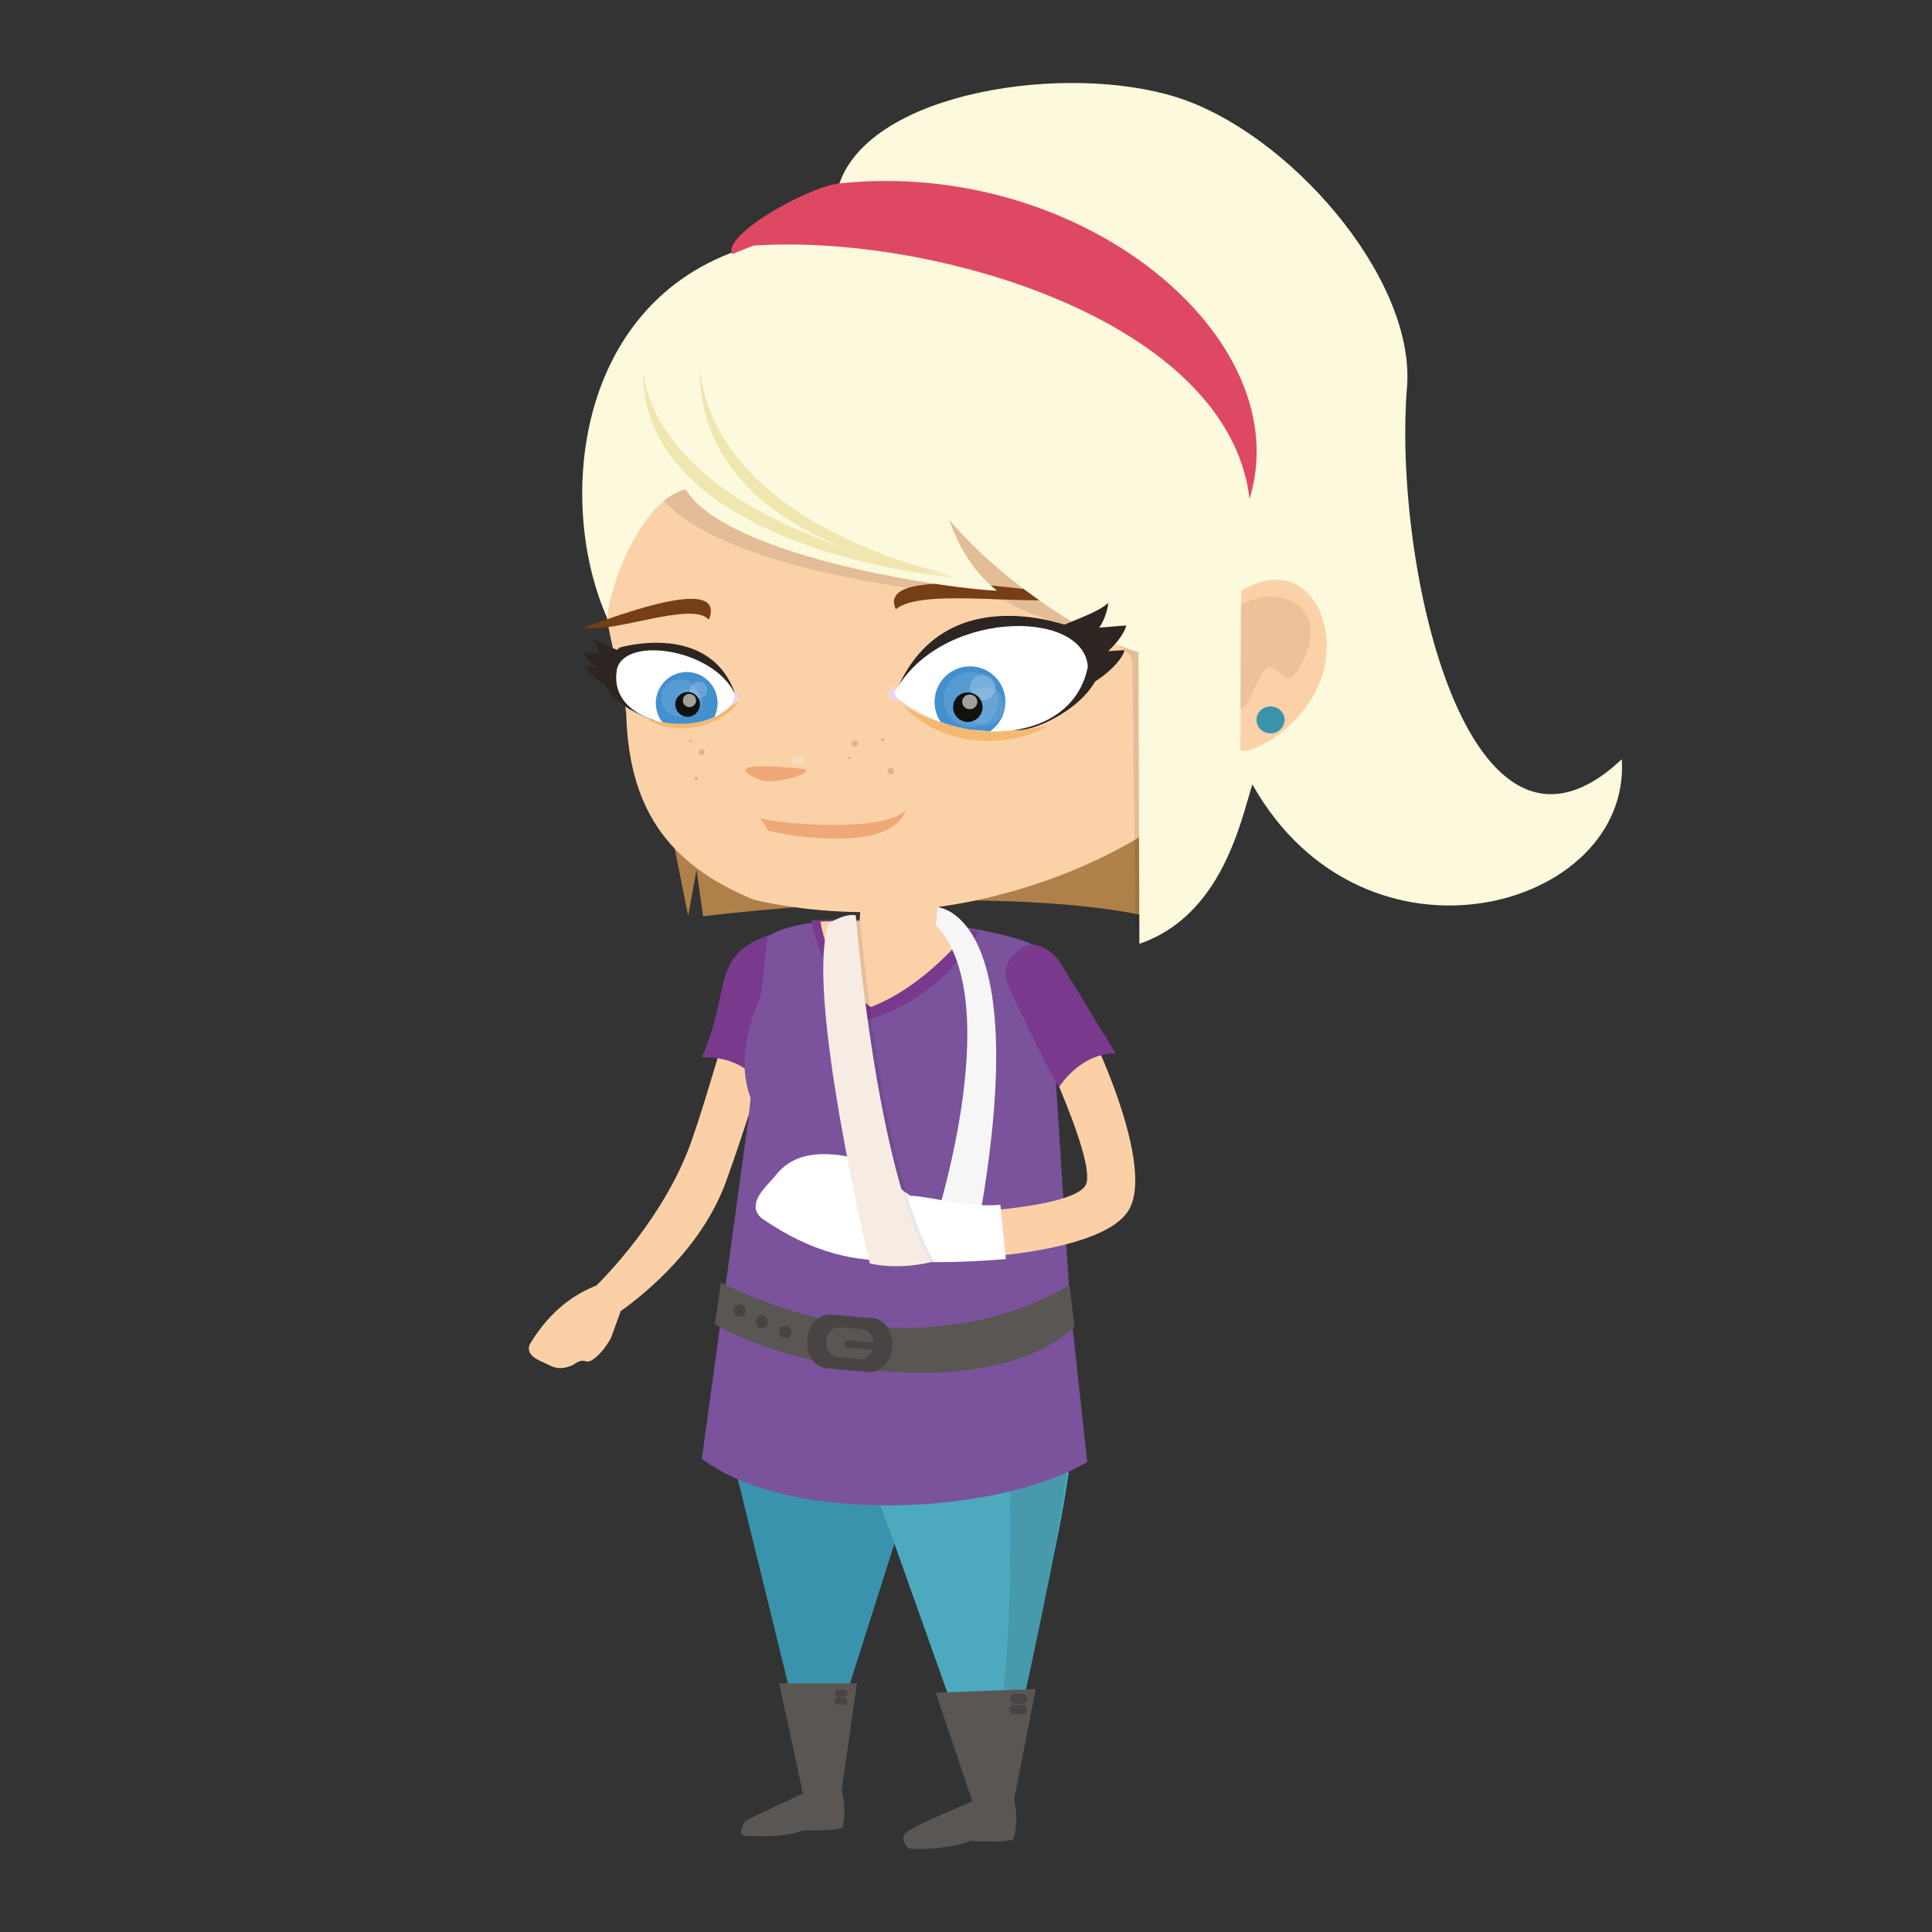 <svg enable-background="new -675 -675 1500 1500" height="1500" viewBox="-675 -675 1500 1500" width="1500" xmlns="http://www.w3.org/2000/svg" xmlns:xlink="http://www.w3.org/1999/xlink"><rect x="-675" y="-675" width="1500" height="1500" fill="#333333" stroke="none"/><clipPath id="a"><path d="m18.505-135.387c33.292-66.331 147.74-67.969 151.073-22.009-11.925 61.14-100.988 64.245-151.073 22.009z"/></clipPath><clipPath id="b"><path d="m-103.083-133.058c-20.737 34.549-101.947 23.099-92.816-22.842 7.262-26.338 79.171-14.517 92.816 22.842z"/></clipPath><path d="m-194.966 344.282c25.195-17.659 65.755-53.17 83.449-101.408 13.907-37.93 32.882-99.369 35.796-111.019l15.579-75.028c-37.887-7.173-52.333 81.476-78.113 154.442-20.199 57.171-65.378 104.714-81.709 119.525" fill="#fbd0a7"/><path d="m-129.155 36.314-5.072-36.054-6.468 35.907-33.153-166.306 387.091 11.059.048 155.099c0-.009-101.589-27.085-342.446.295z" fill="#b0804a"/><path d="m-159.936-58.664c1.291 0 2.339 1.048 2.339 2.343 0 1.291-1.048 2.338-2.339 2.338-1.295 0-2.343-1.047-2.343-2.338 0-1.295 1.048-2.343 2.343-2.343z" fill="#dfb48a"/><path d="m-188.817-121.089c1.938 70.393 29.348 116.296 99.58 144.821 140.019 31.19 259.52-22.243 308.367-54.858 76.013-57.734 80.747-202.507 43.551-304.182-118.077-32.158-199.006-94.208-354.262-96.537-73.908 36.149-101.88 110.248-113.111 184.438-6.863 50.685 11.512 86.777 15.875 126.318z" fill="#fbd1a7"/><g fill="#dfb48a"><path d="m-138.79-100.624c.586 0 1.062.477 1.062 1.062s-.476 1.062-1.062 1.062c-.59 0-1.062-.477-1.062-1.062s.472-1.062 1.062-1.062z"/><path d="m-132.655-91.008c.019-1.267 1.081-2.31 2.381-2.31 1.296 0 2.339 1.043 2.329 2.338-.01 1.319-1.053 2.362-2.372 2.344-1.276 0-2.338-1.052-2.338-2.372z"/><path d="m-135.717-70.495c0-.829.576-1.51 1.267-1.51.714 0 1.286.682 1.286 1.539-.019.81-.581 1.481-1.286 1.462-.72 0-1.287-.681-1.267-1.491z"/><path d="m-15.03-85.592c-.548.233-1.162-.019-1.376-.577-.215-.528.038-1.153.595-1.376.557-.214 1.181.019 1.376.577.225.556-.028 1.171-.595 1.376z"/><path d="m-10.438-95.475c-1.305.528-2.767-.019-3.239-1.229-.505-1.181.186-2.605 1.486-3.129 1.314-.529 2.757.019 3.267 1.229.477 1.209-.195 2.614-1.514 3.129z"/><path d="m17.519-73.996c-1.2.505-2.605-.176-3.129-1.495-.529-1.305.019-2.777 1.205-3.239 1.233-.505 2.634.157 3.153 1.486.519 1.315-.019 2.772-1.229 3.248z"/><path d="m10.761-99.542c-.791.305-1.601.019-1.862-.662-.267-.625.133-1.415.905-1.748.762-.281 1.61 0 1.872.657.261.662-.158 1.429-.915 1.753z"/></g><path d="m-95.454-77.886c-5.229 1.481 9.659 9.559 17.422 9.606 7.773.02 29.438-4.153 29.143-9.363-17.712-2.354-45.512-3.973-46.565-.243z" fill="#efa877"/><path d="m-55.151-88.245c2.953 0 5.349 1.619 5.349 3.619 0 1.996-2.396 3.615-5.349 3.615-2.948 0-5.344-1.62-5.344-3.615 0-2 2.396-3.619 5.344-3.619z" fill="#fff" opacity=".2"/><path d="m-84.637-39.651 6.244 9.549c12.649 3.677 94.778 18.232 106.552-15.869-16.903 17.703-96.946 10.825-112.796 6.32z" fill="#efa877"/><path d="m-213.674-212.201c12.75-29.529 19.675-52.857 49.142-79.5 46.294 58.691 201.969 74.689 270.853 83.195 25.3 18.765 98.083 25.671 97.883 48.895l2.677 212.037c17.508-13.521 14.851-7.444 30.683-25.214l7.381-209.804-213.548-129.707-204.007-7.315-43.032 80.853z" fill="#12110b" opacity=".102"/><path d="m20.534-201.979c20.842-17.684 110.153-.791 143.52-9.745-15.545-1.525-161.118-27.557-143.52 9.745z" fill="#763e15"/><path d="m-124.63-193.816c-12.697-15.06-74.918 11.149-96.912 5.93 10.735-3.13 112.063-44.271 96.912-5.93z" fill="#763e15"/><path d="m-203.391-194.731c1.1-25.595 27-92.764 60.71-100.284 32.901 53.619 211.856 78.1 241.676 78.571-18.122-14.446-29.896-34.187-37.016-55.072 34.578 41.679 101.713 90.206 146.902 102.789l.752 226.478c64.727-22.113 79.053-96.983 87.711-123.74 87.168 154.817 294.28 97.036 286.822-19.547-119.439 112.425-178.365-152.145-166.658-290.388 5.363-84.997-92.816-196.254-178.584-223.459-85.729-27.214-237.588-4.729-262.169 66.798l-79.552 52.205c-127.156 45.316-139.592 198.805-100.594 285.649z" fill="#fdf9dd"/><path d="m-90.243-484.282c138.606-9.53 368.975 57.587 385.406 196.611 38.416-125.136-130.481-264.823-318.399-244.914-24.471 2.605-91.383 40.078-83.238 54.81z" fill="#df4863"/><path d="m70.29-225.946c-104.899-10.945-246.762-54.681-246.234-161.576 13.255 96.536 151.86 144.145 246.234 161.576z" fill="#f0e6af"/><path d="m66.542-227.879c-84.567-10.854-198.916-54.453-198.377-161.352 10.592 96.521 122.307 144.02 198.377 161.352z" fill="#f0e6af"/><path d="m288.666-216.358-.609 123.888c10.23 4.292 66.773-26.795 67.051-80.724.161-36.054-26.15-67.335-66.442-43.164z" fill="#fbd1a7"/><path d="m311.394-105.61c-6.021-.028-10.859-4.739-10.839-10.521.038-5.777 4.934-10.44 10.943-10.411 6.012.033 10.859 4.739 10.831 10.521-.027 5.781-4.924 10.439-10.935 10.411z" fill="#3993ad"/><path d="m288.399-205.061c25.186-14.603 48.714-3.329 53.076 12.759 5.086 15.631-7.507 37.121-12.954 43.122-5.479 5.996-13.031-11.012-19.776-7.159-6.762 3.834-16.153 36.506-20.737 30.206.314-24.152.077-54.805.391-78.928z" fill="#dfb48a" opacity=".502"/><path d="m62.279-109.196c-12.121-11.95-12.335-31.497-.438-43.67 11.821-12.174 31.215-12.388 43.336-.51 12.135 11.959 12.32 31.486.461 43.65-1.414 1.462-2.909 2.782-4.624 3.911z" fill="#4577b9"/><path d="m20.972-142.507c-1.5-.615-4.925 5.234-4.049 7.159.929 1.929 8.74 5.41 9.393 4.253-3.939-3.687-4.292-6.768-5.344-11.412z" fill="#edd4e8"/><path d="m60.903-133.449c.062-13.198 10.721-23.828 23.794-23.771 13.041.072 23.585 10.812 23.523 24.014-.066 13.198-10.717 23.843-23.752 23.771-13.087-.066-23.632-10.816-23.565-24.014z" fill="#fff" opacity=".102"/><path d="m80.206-127.8c.052-9.216 7.583-16.612 16.731-16.542 9.226.039 16.67 7.487 16.632 16.717-.043 9.216-7.563 16.66-16.798 16.612-9.149-.051-16.613-7.571-16.565-16.787z" fill="#fff" opacity=".102"/><path d="m83.621-143.827c.028-6.021 4.996-10.907 11.141-10.854 6.162.019 11.059 4.944 11.03 10.974-.019 6.015-4.992 10.902-11.136 10.854-6.138-.029-11.063-4.944-11.035-10.974z" fill="#fff" opacity=".2"/><path d="m25.301-127.643c39.436 40.402 94.097 28.538 113.287 16.15-22.357 4.478-70.398 10.155-113.287-16.15z" fill="#f4b871"/><path d="m-170.833-136.645c.039-8.868 7.316-15.998 16.327-15.959 8.959.038 16.232 7.268 16.175 16.103-.019 8.849-7.373 15.998-16.346 15.96-8.998-.029-16.194-7.259-16.156-16.104z" fill="#fff" opacity=".102"/><path d="m-157.712-133.096c.038-6.263 5.129-11.316 11.412-11.298 6.282.052 11.292 5.144 11.254 11.407-.029 6.211-5.091 11.34-11.383 11.293-6.282-.019-11.311-5.187-11.283-11.402z" fill="#fff" opacity=".102"/><path d="m-145.705-143.76c.019-3.987 3.353-7.158 7.473-7.13 4.067.024 7.392 3.22 7.373 7.202-.019 3.977-3.376 7.216-7.472 7.196-4.088-.029-7.393-3.305-7.374-7.268z" fill="#fff" opacity=".2"/><path d="m-158.55-131.282c.048-5.892 4.863-10.649 10.788-10.611 5.9.019 10.64 4.839 10.621 10.726-.048 5.953-4.81 10.702-10.74 10.682-5.902-.018-10.702-4.848-10.669-10.797z" fill="#12110b"/><path d="m69.119-126.833c.038-7.054 5.734-12.75 12.778-12.721 7.102.039 12.77 5.787 12.727 12.845-.028 7.054-5.764 12.74-12.836 12.703-7.049-.02-12.698-5.755-12.669-12.827z" fill="#12110b"/><path d="m-172.772-116.465c34.878 6.125 51.304-3.172 71.194-14.683-3.434 11.269-39.016 32.72-71.194 14.683z" fill="#f4b871"/><path d="m-149.015-132.006c.01-3.219 2.558-5.801 5.739-5.772 3.196 0 5.782 2.624 5.763 5.825 0 3.187-2.615 5.715-5.834 5.687-3.168-.024-5.687-2.558-5.668-5.74z" fill="#fff" opacity=".6"/><path d="m78.191-131.125c.02-3.505 3-6.33 6.602-6.301 3.629.019 6.553 2.868 6.553 6.339-.019 3.586-2.99 6.416-6.609 6.396-3.612-.028-6.569-2.875-6.546-6.434z" fill="#fff" opacity=".6"/><path d="m-169.719-152.028c-8.292-16.855-33.43-18.336-43.427-26.514.605 4.272 2.644 8.625 4.515 10.878l-12.65-.791c1.5 4.729 6.015 8.896 8.683 11.307l-7.554-.381c1.033 5.082 13.455 15.869 26.476 18.717-7.816-3.705-10.216-9.111-9.416-20.027 2.039-6.106 21.276-8.854 33.373 6.811z" fill="#2c2522"/><path d="m113.936-159.158c13.179-29.791 55.148-33.144 71.57-47.756-.877 7.501-4.135 15.246-7.154 19.213l21.127-1.724c-2.313 8.302-9.725 15.722-14.05 19.984l12.612-.838c-1.524 8.935-21.861 28.2-43.493 33.573 12.878-6.711 16.717-16.26 14.917-35.369-3.678-10.639-35.893-14.95-55.529 12.917z" fill="#2c2522"/><path d="m-193.98-172.213s72.417-21.642 90.763 39.117l-4.615 5.996-59.225 11.445c0 .009-66.192-21.361-26.923-56.558z" fill="#2c2522"/><path d="m110.945-108.497c24.861 5.21 105.651-46.427 48.299-78.804 0 0-102.542-42.47-139.492 51.675 0 .015 90.264 27.529 91.193 27.129z" fill="#2c2522"/><path d="m18.505-135.387c33.292-66.331 147.74-67.969 151.073-22.009-11.925 61.14-100.988 64.245-151.073 22.009z" fill="#fff"/><g clip-path="url(#a)"><path d="m58.864-110.202c-10.864-10.721-11.049-28.238-.4-39.135 10.597-10.926 27.986-11.121 38.864-.477 10.864 10.721 11.04 28.238.391 39.13-1.252 1.32-2.605 2.491-4.12 3.501z" fill="#4390cd"/><g fill="#fff"><path d="m57.617-131.953c.071-11.826 9.62-21.361 21.342-21.304 11.688.038 21.137 9.673 21.079 21.518-.057 11.841-9.606 21.361-21.284 21.29-11.731-.038-21.204-9.645-21.137-21.504z" opacity=".102"/><path d="m74.929-126.881c.042-8.273 6.782-14.907 15.012-14.86 8.254.043 14.926 6.744 14.889 14.994-.043 8.272-6.783 14.955-15.041 14.907-8.226-.043-14.898-6.773-14.86-15.041z" opacity=".102"/><path d="m78.006-141.26c.02-5.387 4.458-9.763 9.969-9.726 5.51.02 9.939 4.43 9.896 9.831-.028 5.406-4.486 9.763-9.996 9.745-5.521-.048-9.902-4.448-9.869-9.85z" opacity=".2"/></g><path d="m64.994-126.023c.019-6.32 5.14-11.421 11.44-11.383 6.35.02 11.441 5.158 11.412 11.517-.02 6.306-5.168 11.402-11.521 11.383-6.302-.049-11.384-5.187-11.331-11.517z" fill="#12110b"/><path d="m72.072-130.12c0-3.133 2.676-5.687 5.891-5.667 3.248.019 5.863 2.581 5.863 5.706-.01 3.2-2.662 5.706-5.91 5.706-3.22-.01-5.854-2.549-5.844-5.745z" fill="#fff" opacity=".6"/></g><path d="m-103.083-133.058c-20.737 34.549-101.947 23.099-92.816-22.842 7.262-26.338 79.171-14.517 92.816 22.842z" fill="#fff"/><g clip-path="url(#b)"><path d="m-156.921-110.292c-10.292-8.387-11.893-23.576-3.553-33.973 8.321-10.369 23.419-11.988 33.73-3.61 9.559 7.773 11.664 21.565 5.034 31.986z" fill="#4390cd"/><g fill="#fff"><path d="m-161.722-133.039c.039-7.92 6.553-14.336 14.631-14.317 8.016.048 14.555 6.525 14.493 14.474-.038 7.939-6.629 14.341-14.659 14.317-8.078-.048-14.503-6.525-14.465-14.474z" opacity=".102"/><path d="m-149.968-129.838c.019-5.62 4.601-10.154 10.211-10.106 5.639.019 10.145 4.596 10.106 10.225-.028 5.559-4.586 10.155-10.202 10.102-5.619-.02-10.153-4.634-10.115-10.221z" opacity=".102"/><path d="m-132.569-145.798c3.682 0 6.663 2.886 6.663 6.439 0 3.558-2.981 6.439-6.663 6.439-3.677 0-6.658-2.881-6.658-6.439-.001-3.553 2.981-6.439 6.658-6.439z" opacity=".2"/></g><path d="m-150.729-128.2c.028-5.296 4.372-9.559 9.658-9.541 5.306.02 9.549 4.33 9.516 9.63-.038 5.334-4.3 9.588-9.606 9.569-5.297-.023-9.588-4.314-9.568-9.658z" fill="#12110b"/><path d="m-144.848-131.144c0-2.872 2.281-5.191 5.12-5.163 2.886.019 5.201 2.343 5.191 5.229-.009 2.849-2.362 5.102-5.238 5.082-2.839-.008-5.111-2.28-5.073-5.148z" fill="#fff" opacity=".6"/></g><path d="m-104.688-138.411c1.015-.681 4.058 4.291 3.567 6.125-.391 1.729-5.648 5.53-6.263 4.553 2.51-3.615 2.429-6.415 2.696-10.678z" fill="#edd4e8"/><path d="m18.571-141.502c-1.509-.595-4.925 5.234-4.029 7.158.9 1.919 8.711 5.401 9.364 4.272-3.939-3.696-4.291-6.791-5.335-11.43z" fill="#edd4e8"/><path d="m-87.423 163.375c15.507-30.644 30.838-56.486 32.02-64.088l-20.347-48.936c-48.427 15.379-31.105 43.422-54.347 95.393 12.426-.182 30.724 2.562 42.674 17.631z" fill="#793a8d"/><path d="m-115.09 420.697 68.417 278.811h10.135l55.929-175.879-3.034-8.687 71.274 200.472 16.26.573c.857-10.937 10.273-36.464 39.094-182.699 24.918-116.858 12.916-128.022 1.162-182.699l-86.772 30.996-141.982-5.144-21.166-.324z" fill="#3993ad"/><path d="m-13.205 378.308 157.322-28.424c11.746 54.657 23.747 65.821-1.181 182.689-28.814 146.227-38.235 171.754-39.074 182.708l-16.278-.571-71.265-200.492 3.034 8.678-49.003-130.423" fill="#4daabe"/><path d="m104.42 371.583 39.159-21.004c10.874 54.667 20.665 72.441-1.071 182.709-26.695 146.235-35.416 171.763-36.197 182.688l-15.051-.562c-.018 0 29.982-90.224 13.16-343.831z" fill="#12110b" opacity=".102"/><path d="m169.102 460.056c-68.43 40.979-230.025 49.646-299.199-2.438l36.292-264.98 14.517-140.21c37.568-26.871 201.498-9.102 217.814 13.812l17.223 270.671z" fill="#7a539c"/><path d="m-4.976 39.982c-8.844-1.729-40.021-.353-40.021-.353 9.345 50.065 44.169 76.708 44.169 76.708 58.096-15.735 85.648-67.883 85.648-67.883s-29.896-5.892-33.535-5.577" fill="#793a8d"/><path d="m-74.435 64.053c1.424 20.87-36.635 68.983-16.698 116.029" fill="#7a539c"/><path d="m-38.029 40.477 30.419-.595 1.3-19.441 61.097 2.039-3.491 20.38 24.804 5.734s-31.015 41.046-74.851 58.258c.001.018-31.067-19.233-39.278-66.375z" fill="#fbd1a7"/><path d="m-96.72 750.201c8.992.877 32.744 1.277 45.113-4.095 0 0 30.167.933 30.939-3.144 3.172-16.766-.896-27.624-.896-27.624l11.897-83.424h-60.416l18.475 85.425c-8.73 4.639-38.131 17.23-45.113 22.022.001.001-6.476 10.222.001 10.84z" fill="#5a5653"/><path d="m-17.001 639.726c0 1.485-1.229 2.705-2.729 2.705h-4.486c-1.524 0-2.744-1.22-2.744-2.705 0-1.505 1.219-2.733 2.744-2.733h4.486c1.5-.001 2.729 1.228 2.729 2.733z" fill="#494443"/><path d="m-17.001 645.822c0 1.485-1.229 2.715-2.729 2.715h-4.486c-1.524 0-2.744-1.229-2.744-2.715 0-1.516 1.219-2.734 2.744-2.734h4.486c1.5 0 2.729 1.219 2.729 2.734z" fill="#494443"/><path d="m28.707 747.65c6.982-5.85 41.66-19.661 51.199-24.311l-28.433-84.109 77.689-2.877-16.883 85.996s3.962 11.82-.067 29.691c-.985 4.352-33.378 2.238-33.378 2.238-13.483 5.277-39.202 7.516-48.732 5.639 0 .001-7.549-7.096-1.395-12.267z" fill="#5a5653"/><path d="m122.666 644.278c-.076 2.039-1.791 3.658-3.854 3.582l-6.144-.21c-2.058-.066-3.677-1.791-3.601-3.848.081-2.058 1.805-3.677 3.867-3.602l6.145.201c2.058.086 3.658 1.802 3.587 3.877z" fill="#494443"/><path d="m122.385 652.557c-.085 2.067-1.805 3.677-3.862 3.6l-6.134-.2c-2.059-.075-3.678-1.817-3.602-3.866s1.806-3.678 3.863-3.591l6.135.199c2.057.076 3.657 1.799 3.6 3.858z" fill="#494443"/><path d="m-119.986 353.16c62.302 36.559 214.571 61.384 279.145 2.211l-3.677-32.931s-111.043 76.614-270.767-1.571" fill="#5a5653"/><g fill="#494443"><path d="m-100.778 337.844c2.653 0 4.805 2.162 4.805 4.82 0 2.648-2.152 4.801-4.805 4.801-2.658 0-4.811-2.152-4.811-4.801.001-2.658 2.153-4.82 4.811-4.82z"/><path d="m-65.286 354.219c2.663 0 4.82 2.162 4.82 4.818 0 2.659-2.158 4.812-4.82 4.812-2.658 0-4.815-2.152-4.815-4.812-.001-2.656 2.157-4.818 4.815-4.818z"/><circle cx="-83.561" cy="351.351" r="4.829"/><path d="m-48.264 364.953c-1.043 11.545 5.62 21.547 14.836 22.365l32.629 2.935c9.235.818 17.565-7.849 18.589-19.365 1.043-11.536-5.616-21.557-14.845-22.375l-32.625-2.915c-9.23-.839-17.55 7.83-18.584 19.355zm14.741 1.315c.567-6.372 5.177-11.173 10.297-10.725l18.065 1.6c5.115.477 8.802 6.02 8.235 12.402-.577 6.383-5.191 11.184-10.302 10.734l-18.064-1.628c-5.131-.448-8.808-6.001-8.231-12.383z"/><path d="m-19.554 368.25c-.138 1.562 1.01 2.914 2.582 3.057l18.875 1.562c1.552.143 2.915-1.02 3.053-2.581.119-1.562-1.034-2.935-2.596-3.058l-18.851-1.572c-1.572-.123-2.948 1.029-3.063 2.592z"/></g><path d="m53.054 29.232c2.367.791 76.108 7.082 30.567 252.249l-36.097 4.163s61.558-182.489 3.762-242.776" fill="#f6f6f6"/><path d="m108.944 87.152c15.321 28.633 68.836 139.834 58.938 157.97-9.849 18.157-103.527 23.204-138.876 21.948l-18.336-21.167c-7.43-5.715-16.951-11.191-26.353-12.868-9.425-1.782-5.125 6.544-20.737 3.152-15.832.086-19.713 6.62-24.357 11.983-4.586 5.392-17.45 16.565-7.621 25.661 34.335 24.042 63.254 28.462 86.625 27.854 32.806 3.666 162.725-.134 183.546-37.95 20.87-37.759-34.158-152.198-54.999-184.39-9.115-17.497-43.887-27.466-37.83 7.807z" fill="#fbd0a7"/><path d="m-74.979 240.113c5.53-6.401 16.241-23.452 53.567-17.994 11.221 1.639 22.485 8.505 31.31 15.308l21.675 15.888c16.232.581 42.936 9.259 70.131 7.125l4.253 42.113c-37.063 3.151-71.398 2.857-87.072 1.094-27.752.725-62.115-4.532-102.889-33.082-11.702-10.792 3.582-24.071 9.025-30.452z" fill="#fff"/><path d="m50.506 304.971s-23.614 6.393-47.208.953c0 0-51.461-213.971-31.572-264.199 0 0 12.026-7.801 20.685-6.096-.011-.01 15.745 197.92 58.095 269.342z" fill="#1d1d1b" opacity=".1"/><path d="m109.049 92.839c7.211 15.326 25.677 55.305 38.069 76.271 6.991-9.964 21.127-25.823 43.95-26.501l-44.256-72.488s-14.702-18.151-28.057-9.326c-16.179 10.692-14.407 22.033-9.706 32.044z" fill="#793a8d"/><path d="m47.524 304.971s-23.618 6.393-47.213.953c0 0-51.461-213.971-31.572-264.199 0 0 12.025-7.801 20.689-6.096 0-.01 15.741 197.92 58.096 269.342z" fill="#f6ece3"/><path d="m-193.266 343.541-7.444 20.374c-3.415 6.163-8.321 12.812-14.269 16.793-5.973 4.058-5.491-2.942-15.265 4.097-10.935 4.715-15.56 1.391-20.389-.896-4.777-2.343-17.018-6.171-12.983-15.383 16.408-26.947 35.021-38.712 51.29-45.332" fill="#fbd0a7"/></svg>